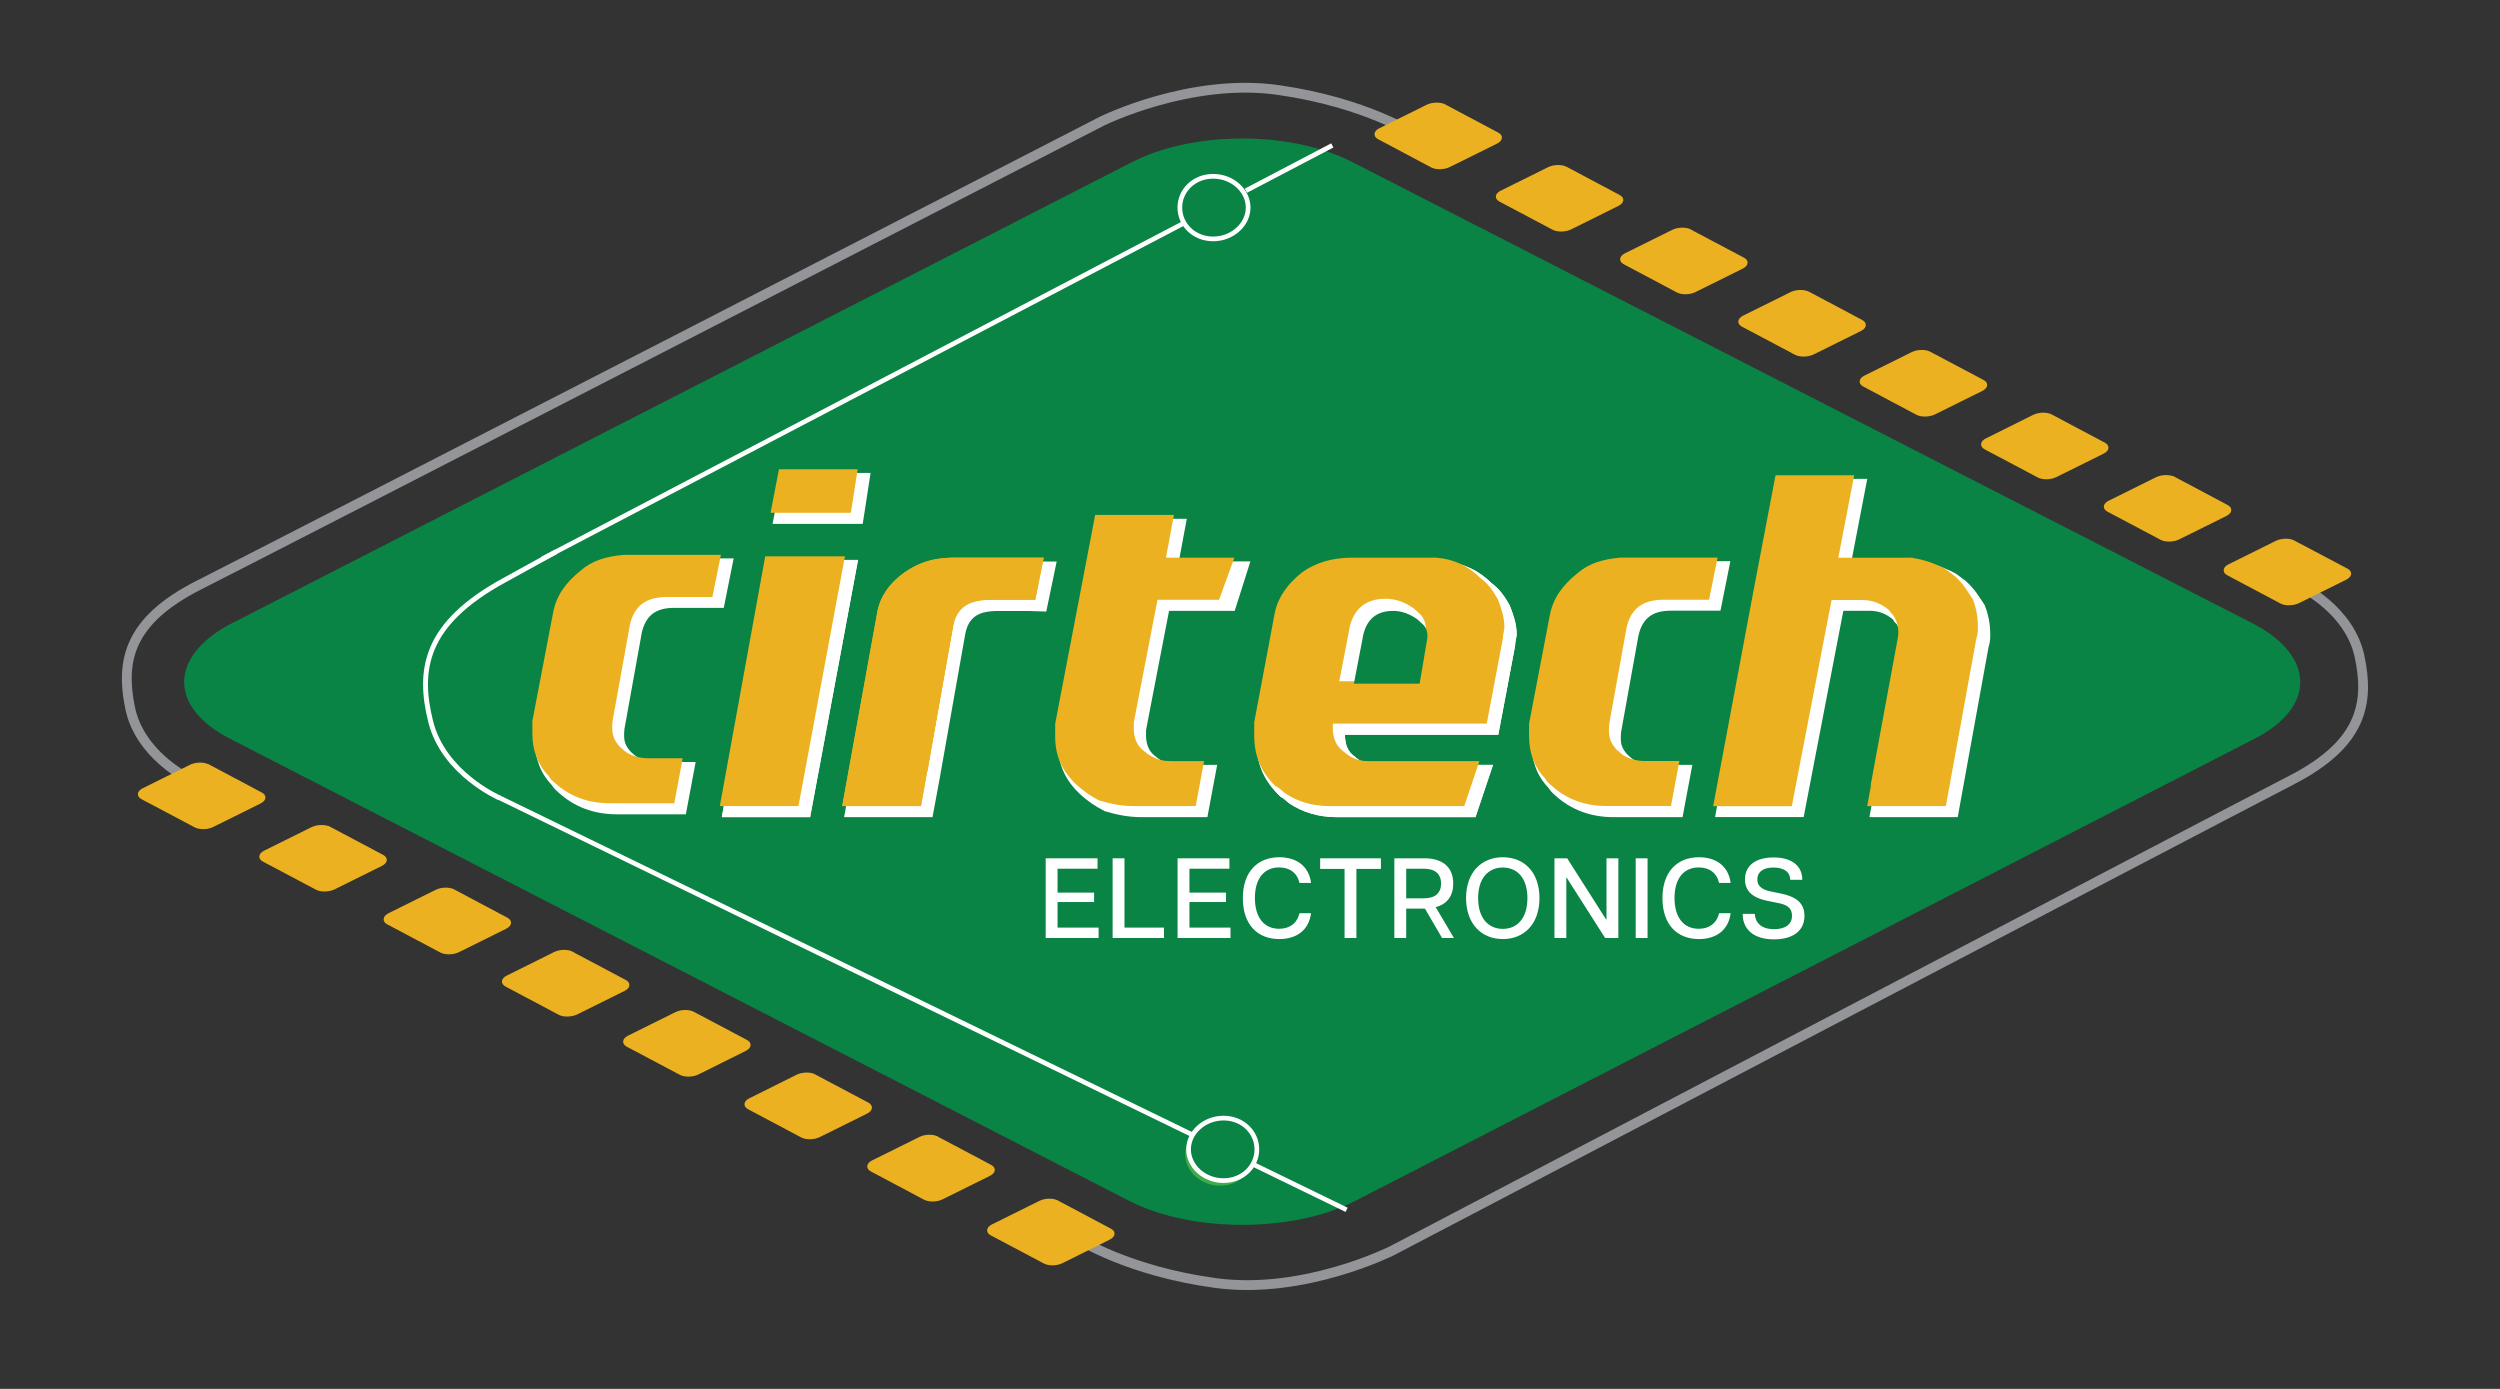 <?xml version="1.0" encoding="UTF-8"?><svg id="Layer_1" xmlns="http://www.w3.org/2000/svg" viewBox="0 0 255.12 141.73"><rect x="0" y="0" width="255.12" height="141.73" fill="#333333" stroke="none"/><defs><style>.cls-1,.cls-2,.cls-3,.cls-4{stroke:#fff;}.cls-1,.cls-3,.cls-4{stroke-miterlimit:3.86;}.cls-1,.cls-4{stroke-width:.48px;}.cls-1,.cls-5{fill:#098445;}.cls-6{stroke:#939598;}.cls-6,.cls-2,.cls-3,.cls-4,.cls-7{fill:none;}.cls-6,.cls-2,.cls-7,.cls-8{stroke-miterlimit:3.86;}.cls-2{stroke-width:.5px;}.cls-3{stroke-width:.48px;}.cls-7,.cls-8{stroke:#ebb120;stroke-width:.24px;}.cls-9{fill:#fff;}.cls-8,.cls-10{fill:#ebb120;}.cls-11{fill:#42ab49;}</style></defs><path class="cls-6" d="M19.14,79.4s-4.88-2.38-5.86-7.15c-.98-4.76-.2-8.9,7.03-12.55,7.22-3.65,92.15-47.34,92.15-47.34,0,0,8.98-4.45,17.96-3.18,8.98,1.27,14.06,4.61,14.06,4.61M234.88,59.89s4.9,2.35,5.91,7.11c1.01,4.76.26,8.89-6.93,12.6-7.2,3.71-91.8,48.03-91.8,48.03,0,0-8.94,4.51-17.94,3.31-8.99-1.2-14.09-4.5-14.09-4.5"/><path class="cls-9" d="M107.01,87.19h.16c.48,0,.81.15,1.13.29.32.29.48.59.48,1.02,0,.29,0,.59-.32.87-.16.15-.33.3-.81.44l1.46,1.89q0,.14.17.29h-1.62v-.29l-.65-1.02-.49-.87v2.18h-1.46q.16-.15.16-.29v-4.21q0-.14-.16-.29h1.94Z"/><path class="cls-9" d="M113.01,87.19c.81,0,1.3.15,1.78.58.65.29.81,1.01.81,1.89,0,.72-.16,1.31-.65,1.74-.49.43-1.14.58-1.95.58-.65,0-1.13,0-1.46-.29-.48-.14-.81-.44-.97-.87-.17-.44-.33-.87-.33-1.31s.16-.87.49-1.3c.33-.73,1.14-1.02,2.27-1.02h0Z"/><path class="cls-8" d="M143.34,77.79h7.46l-1.46,4.35h-13.62c-1.78,0-3.24-.43-4.54-1.31-.33-.29-.64-.58-.97-.72-1.46-1.45-2.1-3.05-2.1-5.08v-1.31l2.1-11.17c.33-1.6,1.3-2.9,2.76-4.07,1.46-1.01,3.08-1.45,5.03-1.45h8.59c1.78.15,3.25.87,4.38,2.03.81.58,1.3,1.31,1.79,2.18.32.87.64,1.74.64,2.76,0,.29-.16.73-.16,1.16l-1.62,8.56h-15.73v.59c0,1.02.33,1.88,1.14,2.47.81.72,1.62,1.01,2.59,1.01h3.73Z"/><path class="cls-5" d="M23.54,63.67L115.33,16.64c6.33-3.34,16.54-3.34,22.87,0l91.79,47.03c6.33,3.34,6.33,8.56,0,11.76l-91.79,47.17c-6.33,3.19-16.54,3.19-22.87,0L23.54,75.42c-6.33-3.19-6.33-8.42,0-11.76h0Z"/><path class="cls-9" d="M100.35,62.51c-.99.28-1.65.94-1.87,2.31l-2.6,14.69-.72,3.88h-9.02l3.67-20.31c.35-1.72,1.4-3.13,2.96-4.22.6-.42,1.22-.74,1.89-.99.99-.39,2.06-.54,3.1-.57h.3s.94,0,.94,0h8.83l-1.06,5.11-1.76-.06h-3.24c-.56,0-1.03.06-1.42.17h0Z"/><path class="cls-9" d="M175.02,83.39l.1-.57,4.06-21.63,2.35-12.32h9.02l-1.62,8.42h6.97c1.01.16,1.82.39,2.59.73.39.15.75.32,1.1.52.4.29.73.53,1.06.79.44.4.81.84,1.11,1.26.29.4.53.8.78,1.17.39,1.02.56,1.93.56,3,0,.15,0,.35-.02.56-.02.22-.07.46-.15.7l-3.15,17.37h-9.01l.47-2.6,2.71-14.96c.06-.29.07-.59.04-.88-.04-.44-.19-.86-.42-1.23l-.22-.23c-.05-.06-.12-.15-.16-.26-.7-.59-1.48-.9-2.36-.9h-2.72l-4.05,21.05h-9.01Z"/><line class="cls-3" x1="137.42" y1="123.46" x2="50.78" y2="81.32"/><path class="cls-11" d="M124.52,114.62c1.95,0,3.4,1.45,3.4,3.19s-1.45,3.19-3.4,3.19-3.57-1.45-3.57-3.19,1.63-3.19,3.57-3.19h0Z"/><path class="cls-1" d="M124.86,114.1c1.95,0,3.4,1.45,3.4,3.19s-1.45,3.19-3.4,3.19-3.57-1.45-3.57-3.19,1.63-3.19,3.57-3.19h0Z"/><path class="cls-8" d="M21.24,78.1l5.42,2.88c.46.24.4.65-.13.91l-4.82,2.39c-.53.27-1.33.28-1.79.04l-5.42-2.87c-.46-.24-.4-.65.13-.91l4.82-2.39c.53-.26,1.33-.28,1.78-.04h0Z"/><path class="cls-8" d="M33.62,84.47l5.43,2.88c.45.24.39.65-.14.91l-4.82,2.39c-.53.26-1.33.28-1.78.04l-5.42-2.87c-.46-.24-.4-.65.13-.91l4.82-2.39c.53-.26,1.33-.28,1.78-.04h0Z"/><path class="cls-8" d="M46.31,90.88l5.42,2.88c.45.24.39.65-.13.91l-4.82,2.39c-.53.26-1.32.28-1.78.04l-5.43-2.88c-.45-.24-.39-.65.13-.92l4.82-2.39c.53-.26,1.33-.28,1.78-.04h0Z"/><path class="cls-8" d="M58.37,97.23l5.43,2.88c.46.24.4.65-.13.91l-4.82,2.39c-.53.26-1.33.28-1.78.04l-5.42-2.88c-.46-.24-.4-.65.13-.91l4.82-2.4c.53-.26,1.33-.28,1.78-.04h0Z"/><path class="cls-8" d="M70.75,103.36l5.42,2.87c.46.24.4.65-.13.91l-4.82,2.4c-.53.26-1.33.28-1.78.04l-5.42-2.87c-.46-.25-.4-.65.13-.92l4.82-2.39c.53-.27,1.33-.28,1.78-.04h0Z"/><path class="cls-8" d="M83.13,109.75l5.42,2.87c.46.25.4.66-.13.92l-4.82,2.39c-.53.26-1.32.28-1.78.04l-5.42-2.88c-.46-.24-.4-.65.13-.91l4.82-2.4c.53-.26,1.33-.28,1.78-.04h0Z"/><path class="cls-8" d="M95.67,116.11l5.42,2.87c.45.24.4.65-.13.91l-4.82,2.39c-.53.27-1.33.28-1.79.04l-5.42-2.88c-.46-.24-.4-.65.13-.92l4.82-2.39c.53-.27,1.33-.28,1.78-.04h0Z"/><polygon class="cls-9" points="179.29 61.39 175.12 83.58 179.34 61.22 179.29 61.39 179.29 61.39"/><path class="cls-9" d="M82.67,83.39h-9.01l4.78-26.25h9.12l-4.89,26.25h0Z"/><polygon class="cls-9" points="82.67 83.39 73.66 83.39 78.44 57.14 87.56 57.14 82.67 83.39 82.67 83.39"/><path class="cls-9" d="M144.87,69.77l.74-4.37c.15-.78,0-1.34-.5-1.77l-.49-.44c-.73-.52-1.55-.85-2.46-.85-1.7,0-2.83.88-3.13,2.91l-.87,4.52h6.71ZM147.84,78.05h4.52l-1.79,5.34h-14.09c-1.92,0-3.52-.48-4.93-1.42-.22-.18-.37-.32-.52-.44-.15-.11-.27-.18-.36-.23-1.74-1.67-2.42-3.38-2.42-5.51v-1.35l2.11-11.22c.35-1.72,1.42-3.13,2.95-4.35,1.58-1.1,3.37-1.58,5.44-1.58h8.63c1.95.16,3.57.96,4.79,2.19.89.65,1.41,1.44,1.9,2.31.19.51.36.96.49,1.43.13.49.21.99.21,1.54,0,.29-.16.72-.16,1.16l-1.71,9.06h-15.65c0,1.02.32,1.75.96,2.2.71.64,1.39.88,2.17.88h7.46Z"/><path class="cls-9" d="M147.84,78.05h4.52l-1.79,5.34h-14.09c-1.92,0-3.52-.48-4.93-1.42-.22-.18-.37-.32-.52-.44-.15-.11-.27-.18-.36-.23-1.74-1.67-2.42-3.38-2.42-5.51v-1.35l2.11-11.22c.35-1.72,1.42-3.13,2.95-4.35,1.58-1.1,3.37-1.58,5.44-1.58h8.63c1.95.16,3.57.96,4.79,2.19.89.65,1.41,1.44,1.9,2.31.19.51.36.96.49,1.43.13.49.21.99.21,1.54,0,.29-.16.72-.16,1.16l-1.71,9.06h-15.65c0,1.02.32,1.75.96,2.2.71.64,1.39.88,2.17.88h7.46Z"/><path class="cls-9" d="M168.59,78.05h4.11l-1,5.34h-7.01c-2.46,0-4.4-.8-5.96-2.2-.18-.16-.31-.28-.42-.4-.12-.12-.2-.25-.3-.4-1.21-1.26-1.71-2.81-1.71-4.47v-1.35l2.11-11.07c.35-1.87,1.4-3.26,2.93-4.49,1.27-1.12,2.91-1.58,4.77-1.74h10.47l-1.01,5.05h-5.06c-1.77,0-2.86.67-3.3,2.5l-1.78,9.88c-.08,1.04-.05,1.56.68,2.34.16.14.29.26.44.38.15.11.26.18.36.23.57.25,1.12.37,1.65.37h0Z"/><path class="cls-9" d="M118.98,77.82c.37.16.76.23,1.28.23h3.95l-1,5.34h-6.69c-1.57,0-2.78-.32-3.78-.61-.97-.5-1.66-.97-2.35-1.58-1.71-1.53-2.41-3.23-2.43-5.2v-1.41l4.14-21.65h9.01l-.81,4.35h7.3l-1.6,5.05h-6.7l-1.38,7.13-.97,5.04v.54c0,.94.32,1.67.95,2.12.17.15.37.29.55.41.17.08.33.17.5.24h0Z"/><path class="cls-10" d="M97.11,64l-2.65,14.84.06-.17,2.59-14.66h0ZM101,61.09h-.49c-.41.03-.79.1-1.14.2.47-.14,1.01-.2,1.62-.2h0ZM101.98,57.03h4.38l-.81,4.06h-4.54c-.61,0-1.16.06-1.62.2-1.27.36-2.03,1.22-2.27,2.71l-3.24,18.14h-7.79l3.57-19.74c.32-1.59,1.3-2.9,2.76-3.92.56-.39,1.13-.69,1.75-.92.89-.35,1.87-.5,2.87-.53h.29s.94,0,.94,0h3.73Z"/><path class="cls-7" d="M97.11,64l-2.65,14.84.06-.17,2.59-14.66h0ZM101,61.09h-.49c-.41.03-.79.1-1.14.2.47-.14,1.01-.2,1.62-.2h0ZM101.98,57.03h4.38l-.81,4.06h-4.54c-.61,0-1.16.06-1.62.2-1.27.36-2.03,1.22-2.27,2.71l-3.24,18.14h-7.79l3.57-19.74c.32-1.59,1.3-2.9,2.76-3.92.56-.39,1.13-.69,1.75-.92.89-.35,1.87-.5,2.87-.53h.29s.94,0,.94,0h3.73Z"/><polygon class="cls-8" points="97.11 64 94.46 78.83 94.52 78.66 97.11 64 97.11 64"/><path class="cls-8" d="M100.84,60.63h-.49c-.41.03-.79.1-1.14.2.47-.14,1.01-.2,1.62-.2h0Z"/><path class="cls-8" d="M101.98,57.03h4.38l-.81,4.06h-4.54c-.61,0-1.16.06-1.62.2-1.27.36-2.03,1.22-2.27,2.71l-3.24,18.14h-7.79l3.57-19.74c.32-1.59,1.3-2.9,2.76-3.92.56-.39,1.13-.69,1.75-.92.89-.35,1.87-.5,2.87-.53h.29s.94,0,.94,0h3.73Z"/><path class="cls-10" d="M142.36,69.52h2.27l.81-4.79c.16-.87,0-1.6-.65-2.18l-.49-.44c-.81-.58-1.78-1.01-2.92-1.01-2.11,0-3.41,1.16-3.73,3.34l-.98,5.08h5.68ZM143.34,77.79h7.46l-1.46,4.35h-13.62c-1.78,0-3.24-.43-4.54-1.31-.33-.29-.64-.58-.97-.72-1.46-1.45-2.1-3.05-2.1-5.08v-1.31l2.1-11.17c.33-1.6,1.3-2.9,2.76-4.07,1.46-1.01,3.08-1.45,5.03-1.45h8.59c1.78.15,3.25.87,4.38,2.03.81.58,1.3,1.31,1.79,2.18.32.87.64,1.74.64,2.76,0,.29-.16.73-.16,1.16l-1.62,8.56h-15.73v.59c0,1.02.33,1.88,1.14,2.47.81.72,1.62,1.01,2.59,1.01h3.73Z"/><path class="cls-7" d="M142.36,69.52h2.27l.81-4.79c.16-.87,0-1.6-.65-2.18l-.49-.44c-.81-.58-1.78-1.01-2.92-1.01-2.11,0-3.41,1.16-3.73,3.34l-.98,5.08h5.68ZM143.34,77.79h7.46l-1.46,4.35h-13.62c-1.78,0-3.24-.43-4.54-1.31-.33-.29-.64-.58-.97-.72-1.46-1.45-2.1-3.05-2.1-5.08v-1.31l2.1-11.17c.33-1.6,1.3-2.9,2.76-4.07,1.46-1.01,3.08-1.45,5.03-1.45h8.59c1.78.15,3.25.87,4.38,2.03.81.58,1.3,1.31,1.79,2.18.32.87.64,1.74.64,2.76,0,.29-.16.73-.16,1.16l-1.62,8.56h-15.73v.59c0,1.02.33,1.88,1.14,2.47.81.72,1.62,1.01,2.59,1.01h3.73Z"/><path class="cls-9" d="M142.36,69.52h2.27l.81-4.79c.16-.87,0-1.6-.65-2.18l-.49-.44c-.81-.58-1.78-1.01-2.92-1.01-2.11,0-3.41,1.16-3.73,3.34l-.98,5.08h5.68Z"/><path class="cls-8" d="M165.88,77.35c.65.29,1.3.43,1.94.43h3.41l-.81,4.35h-6.48c-2.27,0-4.05-.73-5.51-2.03-.33-.29-.49-.43-.65-.73-1.13-1.16-1.62-2.61-1.62-4.21v-1.3l2.11-11.03c.32-1.74,1.3-3.05,2.75-4.21,1.14-1.02,2.6-1.45,4.38-1.6h9.73l-.82,4.06h-4.54c-2.11,0-3.41.87-3.89,2.9l-1.78,9.87c-.11,1.17,0,1.89.81,2.76.33.29.65.58.98.73h0Z"/><path class="cls-8" d="M117.37,77.24c.19.09.37.18.55.27.48.21.99.28,1.57.28h3.24l-.81,4.35h-6.17c-1.46,0-2.59-.29-3.57-.58-.81-.43-1.46-.87-2.11-1.45-1.6-1.43-2.26-3.01-2.27-4.87v-1.38l4.06-21.19h7.79l-.81,4.36h6.95l-1.47,4.06h-6.3l-1.46,7.55-.98,5.08v.59c0,1.02.32,1.88,1.14,2.47.2.18.42.33.64.47h0Z"/><path class="cls-8" d="M195.07,57.03c.9.15,1.67.36,2.39.67.36.14.7.31,1.02.49.32.24.65.47.97.73.81.72,1.3,1.59,1.78,2.32.33.87.49,1.74.49,2.76,0,.29,0,.73-.16,1.16l-3.09,16.98h-7.78l.42-2.31-.09.28,2.76-14.95c.06-.33.08-.67.04-.99-.05-.52-.23-1.03-.53-1.47-.16-.15-.33-.29-.33-.43-.81-.73-1.78-1.16-2.91-1.16h-3.24l-4.06,21.04h-7.78l4.05-21.63,2.27-11.9h7.78l-1.62,8.42h7.62Z"/><path class="cls-8" d="M184.56,29.88l5.42,2.88c.45.24.4.65-.13.91l-4.82,2.39c-.53.26-1.33.28-1.79.04l-5.42-2.87c-.46-.24-.4-.65.13-.92l4.82-2.39c.53-.26,1.33-.28,1.79-.04h0Z"/><path class="cls-8" d="M196.94,36.01l5.42,2.87c.46.24.4.65-.13.91l-4.82,2.39c-.53.26-1.33.28-1.79.04l-5.42-2.88c-.46-.24-.4-.65.13-.91l4.81-2.39c.53-.26,1.33-.28,1.79-.04h0Z"/><path class="cls-8" d="M209.32,42.4l5.42,2.88c.45.24.4.65-.13.91l-4.82,2.39c-.53.26-1.32.28-1.78.04l-5.42-2.87c-.45-.24-.4-.65.13-.91l4.82-2.4c.53-.26,1.33-.28,1.78-.04h0Z"/><path class="cls-8" d="M221.85,48.76l5.42,2.88c.46.24.4.65-.13.91l-4.82,2.39c-.53.26-1.33.28-1.78.04l-5.42-2.87c-.46-.24-.4-.65.13-.91l4.82-2.39c.53-.26,1.33-.28,1.78-.04h0Z"/><path class="cls-5" d="M144.87,69.77l.74-4.37c.15-.78,0-1.34-.5-1.77l-.49-.44c-.73-.52-1.55-.85-2.46-.85-1.7,0-2.83.88-3.13,2.91l-.87,4.52h6.71Z"/><path class="cls-8" d="M147.42,10.76l5.42,2.88c.46.24.4.65-.13.91l-4.82,2.39c-.53.26-1.33.28-1.78.04l-5.42-2.88c-.45-.24-.4-.65.13-.91l4.82-2.39c.53-.26,1.33-.28,1.79-.04h0Z"/><path class="cls-8" d="M159.8,17.12l5.42,2.88c.46.24.41.65-.13.91l-4.81,2.39c-.53.26-1.33.28-1.78.04l-5.42-2.87c-.46-.24-.41-.65.13-.91l4.82-2.39c.53-.26,1.33-.28,1.78-.04h0Z"/><path class="cls-3" d="M120.79,22.78L55.35,57.03M135.96,14.84l-8.82,4.62"/><path class="cls-8" d="M172.49,23.53l5.42,2.87c.46.24.4.65-.13.91l-4.82,2.39c-.53.26-1.33.28-1.78.04l-5.42-2.88c-.46-.24-.4-.65.13-.91l4.82-2.39c.53-.26,1.33-.28,1.79-.04h0Z"/><polygon class="cls-9" points="86.69 48.26 88.84 48.26 88.04 53.46 85.39 53.46 81.66 53.46 78.84 53.46 79.84 48.26 82.96 48.26 86.69 48.26 86.69 48.26"/><polygon class="cls-8" points="82.19 48.01 85.92 48.01 87.38 48.01 86.73 52.21 84.62 52.21 80.89 52.21 78.78 52.21 79.59 48.01 82.19 48.01 82.19 48.01"/><polygon class="cls-8" points="86.08 56.89 81.38 82.14 73.6 82.14 78.19 56.89 86.08 56.89 86.08 56.89"/><path class="cls-4" d="M123.8,17.99c1.95,0,3.57,1.45,3.57,3.19s-1.62,3.2-3.57,3.2-3.4-1.45-3.4-3.2,1.46-3.19,3.4-3.19h0Z"/><path class="cls-9" d="M106.72,87.59h5.28v1.06h-4.08v2.44h3.73v.96h-3.73v2.61h4.19v1.06h-5.4v-8.13Z"/><path class="cls-9" d="M113.54,87.59h1.21v7.07h4.03v1.06h-5.24v-8.13Z"/><path class="cls-9" d="M120.18,87.59h5.28v1.06h-4.08v2.44h3.73v.96h-3.73v2.61h4.19v1.06h-5.4v-8.13Z"/><path class="cls-9" d="M126.83,91.65c0-2.69,1.5-4.17,3.73-4.17,1.68,0,3,.85,3.23,2.62h-1.18c-.25-1.06-1.03-1.58-2.08-1.58-1.56,0-2.47,1.17-2.47,3.12s.91,3.14,2.47,3.14c1.04,0,1.82-.52,2.08-1.59h1.18c-.23,1.79-1.54,2.64-3.24,2.64-2.22,0-3.72-1.47-3.72-4.18Z"/><path class="cls-9" d="M137.22,88.67h-2.5v-1.08h6.2v1.08h-2.5v7.05h-1.21v-7.05Z"/><path class="cls-9" d="M142.29,87.59h3.07c1.99,0,2.94,1.01,2.94,2.58,0,1.2-.58,2.09-1.79,2.4l1.86,3.15h-1.21l-1.75-3h-1.91v3h-1.21v-8.13ZM147.06,90.17c0-.96-.58-1.52-1.75-1.52h-1.81v3.02h1.81c1.17,0,1.75-.56,1.75-1.5Z"/><path class="cls-9" d="M149.61,91.65c0-2.62,1.56-4.17,3.75-4.17s3.74,1.54,3.74,4.17-1.56,4.18-3.74,4.18-3.75-1.56-3.75-4.18ZM155.87,91.65c0-2.02-1.02-3.12-2.51-3.12s-2.52,1.1-2.52,3.12,1.02,3.14,2.52,3.14,2.51-1.12,2.51-3.14Z"/><path class="cls-9" d="M158.63,87.59h1.3l3.97,6.24h.04v-6.24h1.21v8.13h-1.35l-3.94-6.18h-.02v6.18h-1.21v-8.13Z"/><path class="cls-9" d="M166.92,87.59h1.21v8.13h-1.21v-8.13Z"/><path class="cls-9" d="M169.65,91.65c0-2.69,1.5-4.17,3.73-4.17,1.68,0,3,.85,3.23,2.62h-1.18c-.25-1.06-1.03-1.58-2.08-1.58-1.56,0-2.47,1.17-2.47,3.12s.91,3.14,2.47,3.14c1.04,0,1.82-.52,2.08-1.59h1.18c-.23,1.79-1.54,2.64-3.24,2.64-2.22,0-3.72-1.47-3.72-4.18Z"/><path class="cls-9" d="M177.84,93.26h1.23c.05.87.63,1.56,1.97,1.56,1.21,0,1.83-.53,1.83-1.37s-.57-1.14-1.46-1.31l-1.09-.22c-1.38-.28-2.25-.93-2.25-2.18,0-1.4,1.08-2.24,2.92-2.24s2.93.85,2.93,2.28h-1.23c-.01-.77-.6-1.25-1.72-1.25-1.17,0-1.64.55-1.64,1.22,0,.57.35,1.01,1.31,1.21l1.04.21c1.63.33,2.46.99,2.46,2.29,0,1.58-1.24,2.4-3.11,2.4-2.05,0-3.19-1.01-3.19-2.58Z"/><path class="cls-8" d="M234.08,55.27l5.43,2.87c.45.24.39.65-.14.91l-4.82,2.39c-.53.26-1.33.28-1.78.04l-5.42-2.88c-.46-.24-.4-.65.13-.91l4.82-2.39c.53-.26,1.33-.28,1.79-.03h0Z"/><path class="cls-8" d="M107.89,122.61l5.42,2.88c.46.24.4.65-.13.91l-4.82,2.4c-.53.26-1.32.28-1.78.03l-5.42-2.87c-.46-.24-.39-.65.13-.91l4.82-2.39c.53-.27,1.32-.29,1.78-.05h0Z"/><path class="cls-9" d="M66.88,77.76h4.11l-1,5.34h-7.01c-2.46,0-4.4-.8-5.96-2.2-.18-.16-.31-.28-.42-.4-.12-.12-.2-.25-.3-.4-1.21-1.26-1.71-2.81-1.71-4.47v-1.35l2.11-11.07c.35-1.87,1.4-3.26,2.93-4.49,1.27-1.12,2.91-1.58,4.77-1.74h10.47l-1.01,5.05h-5.06c-1.77,0-2.86.67-3.3,2.5l-1.78,9.88c-.08,1.04-.05,1.56.68,2.34.16.14.29.26.44.38.15.11.26.18.36.23.57.25,1.12.37,1.65.37h0Z"/><path class="cls-8" d="M64.17,77.07c.65.29,1.3.43,1.94.43h3.41l-.81,4.35h-6.48c-2.27,0-4.05-.73-5.51-2.03-.33-.29-.49-.43-.65-.73-1.13-1.16-1.62-2.61-1.62-4.21v-1.3l2.11-11.03c.32-1.74,1.3-3.05,2.75-4.21,1.14-1.02,2.6-1.45,4.38-1.6h9.73l-.82,4.06h-4.54c-2.11,0-3.41.87-3.89,2.9l-1.78,9.87c-.11,1.17,0,1.89.81,2.76.33.29.65.58.98.73h0Z"/><path class="cls-2" d="M50.95,81.41s-5.67-2.46-7-7.77c-1.32-5.31-.61-9.99,7.48-14.41.86-.47,2.71-1.49,5.32-2.93"/></svg>